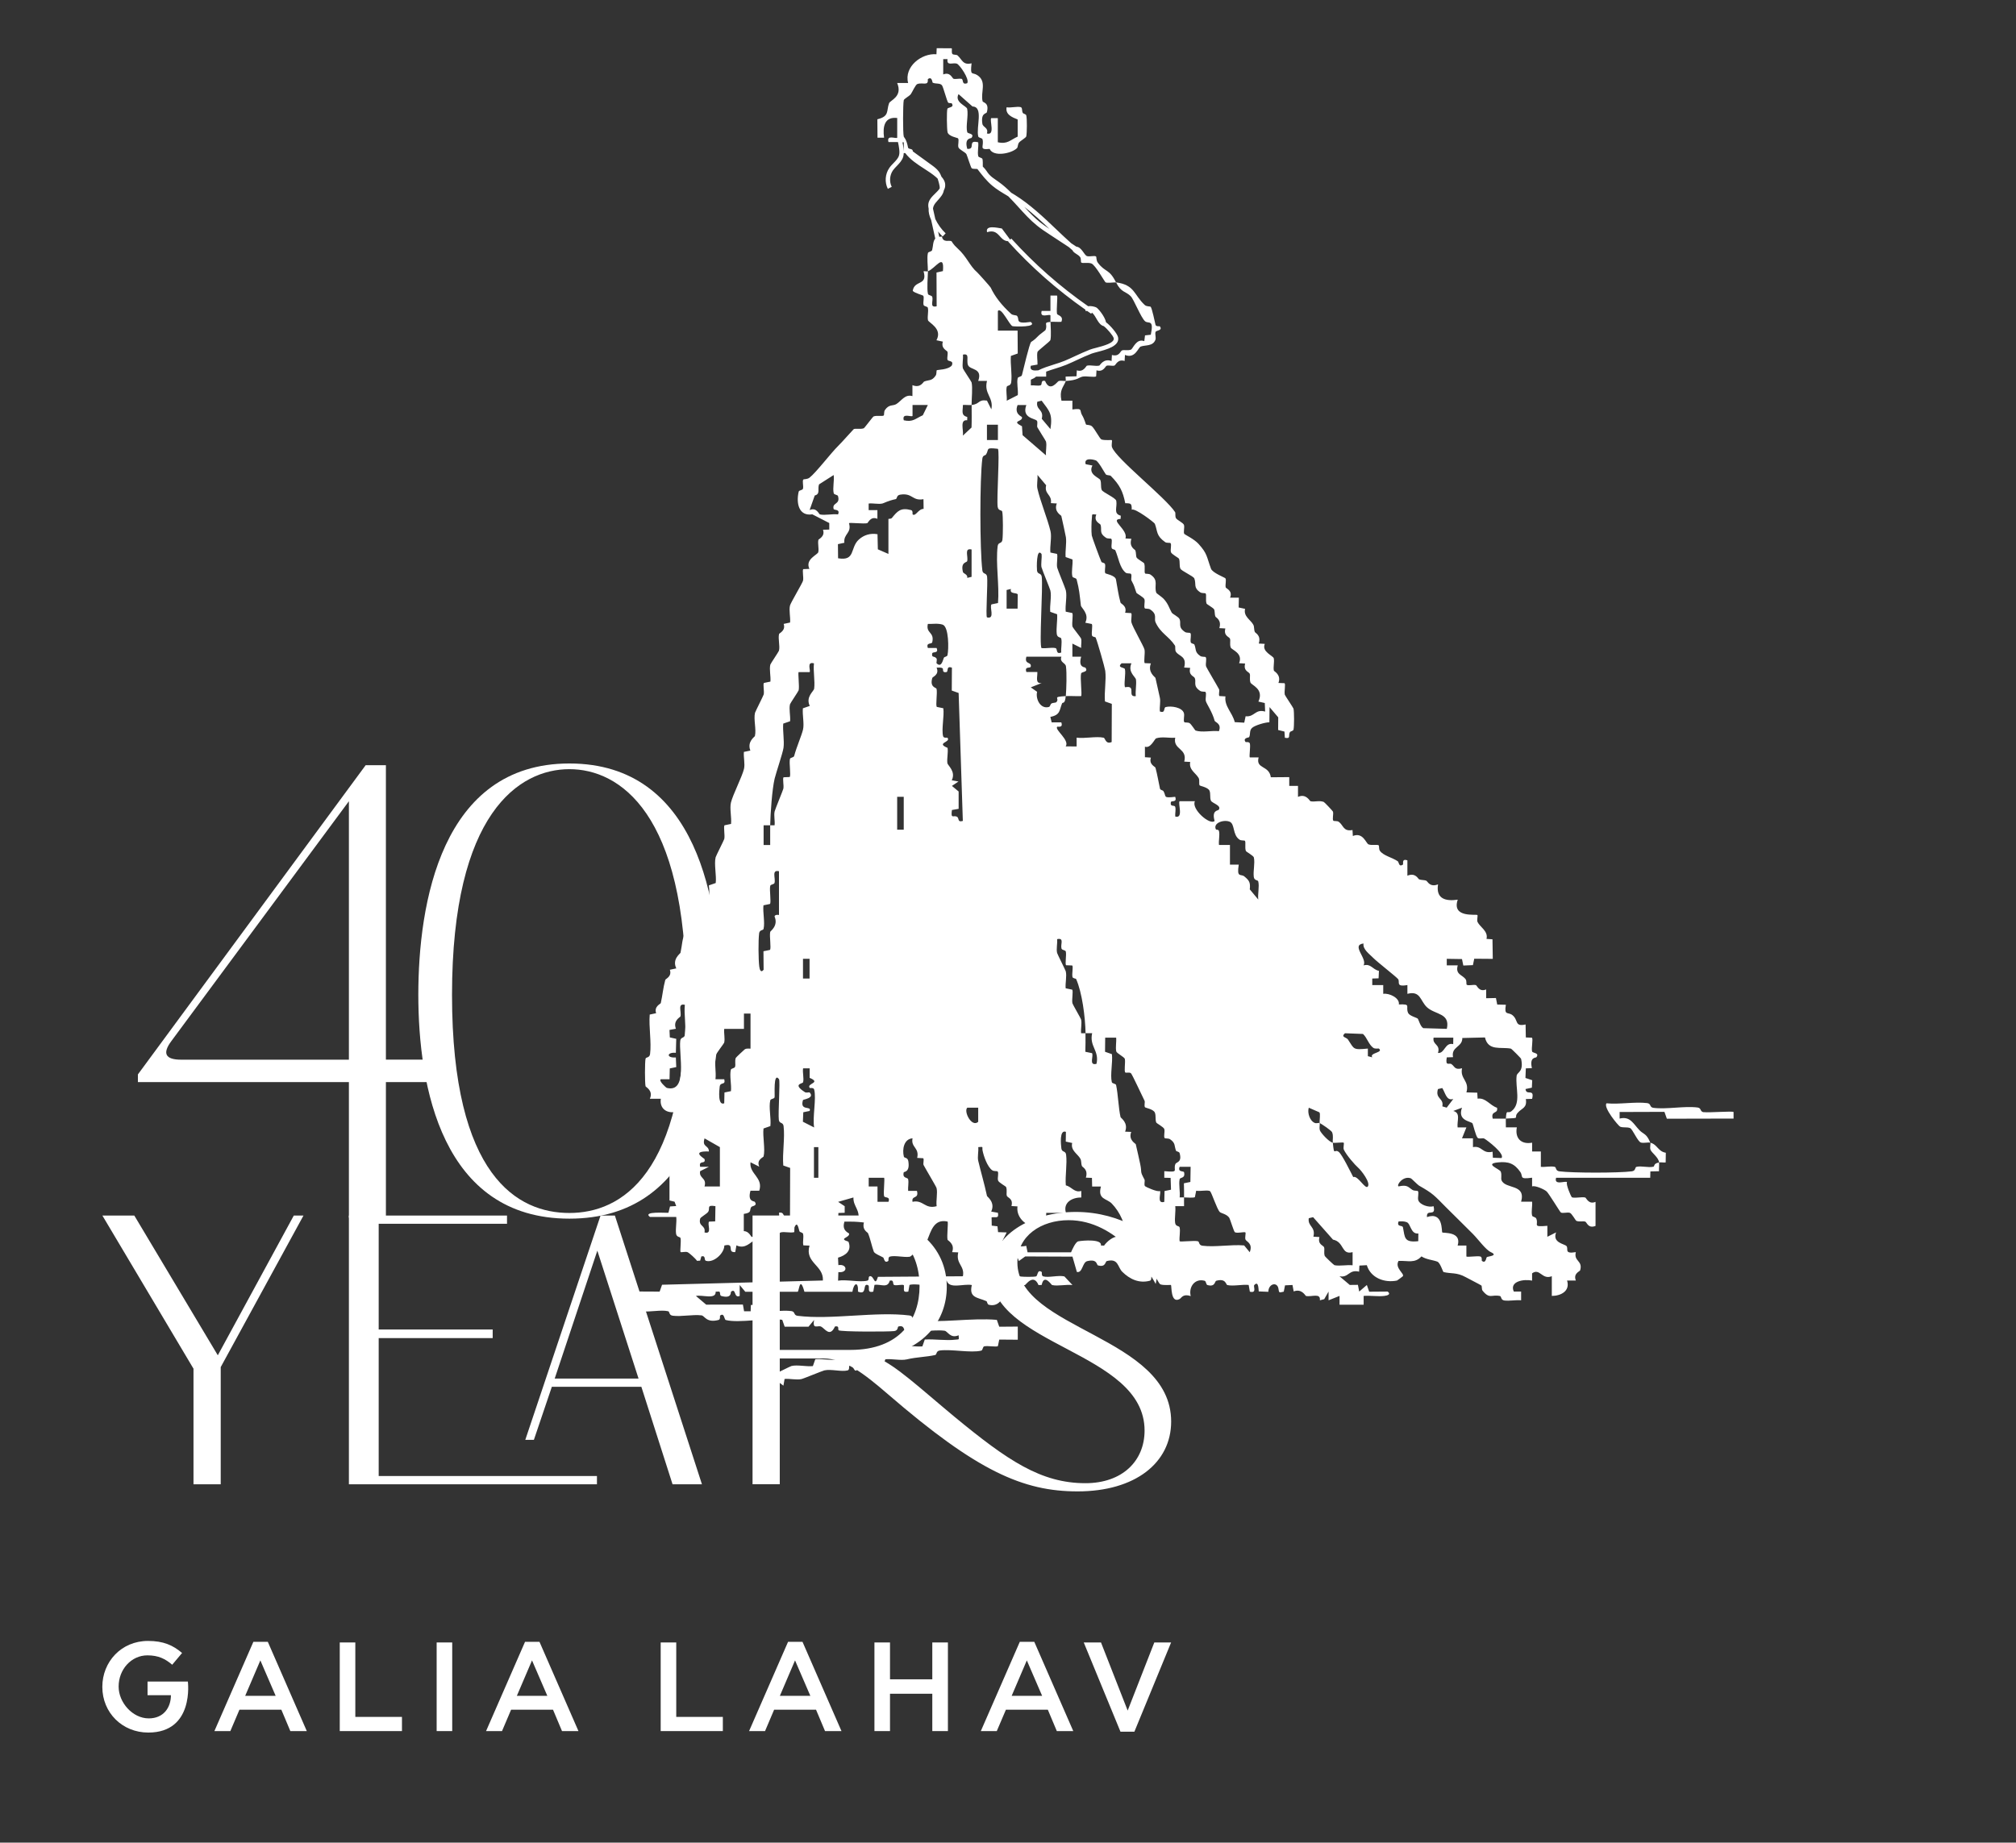 <svg viewBox="0 0 408 373" xmlns="http://www.w3.org/2000/svg" data-name="Layer 1" id="Layer_1">
  <rect x="0" y="0" width="408" height="373" fill="#333333" stroke="none"/>
  <defs>
    <style>
      .cls-1 {
        fill: #fff;
      }
    </style>
  </defs>
  <g>
    <g>
      <path d="M90.68,214.5v4.55h-12.58v27.45h-7.49v-27.45H27.91v-1.56l46.09-62.59h4.1v59.6h12.58ZM70.61,162.19l-35.92,48.54q-2.83,3.78,1.98,3.78h33.94v-52.31Z" class="cls-1"></path>
      <path d="M145.68,201.39c0,18.38-4.58,45.3-30.45,45.3s-30.57-26.93-30.57-45.31,4.58-46.83,30.57-46.83,30.45,28.2,30.45,46.84ZM138.86,201.39c0-36.88-13.52-45.69-23.63-45.69s-23.75,8.8-23.75,45.69,13.4,44.15,23.75,44.15,23.63-7.53,23.63-44.15Z" class="cls-1"></path>
    </g>
    <g>
      <path d="M39.14,277.03l-18.42-30.97h6.46l16.9,28.29,15.38-28.29h1.96l-16.75,30.68v23.72h-5.51v-23.43Z" class="cls-1"></path>
      <path d="M70.61,246.06h32v1.67h-25.97v21.4h23.07v1.74h-23.07v27.92h44.17v1.67h-50.2v-54.4ZM129.81,280.73h-18.13l-3.63,10.73h-1.74l15.23-45.4h2.9l17.62,54.4h-5.95l-6.31-19.73ZM129.23,279.06l-8.34-25.89-8.63,25.89h16.97Z" class="cls-1"></path>
      <path d="M177.46,274.78c3.99,1.74,8.49,6.02,15.74,12.04,10.74,8.85,17.48,13.42,26.47,13.42,7.47,0,11.97-4.5,11.97-10.66,0-16.1-31.11-17.05-31.11-31.99,0-7.62,8.2-12.26,17.19-12.26,9.57,0,16.03,5.29,17.55,7.33l-1.38,7.25c-1.52-2.83-7.76-12.91-17.62-12.91-5.51,0-10.37,3.12-10.37,8.56,0,13.64,31.12,14.87,31.12,32.2,0,8.34-7.25,14.14-18.93,14.14-11.02,0-20.31-4.06-38.37-19.66-4.79-4.13-8.78-7.25-13.06-7.25h-8.85v25.46h-5.51v-54.4h21.25c11.75,0,18.06,6.53,18.06,14.43,0,6.75-4.5,12.98-14.14,14.29ZM157.81,247.29v25.97h14.29c10.15,0,14-6.24,14-12.91s-3.77-13.06-14.14-13.06h-14.14Z" class="cls-1"></path>
    </g>
    <g>
      <path d="M51.28,332.35h2.92l7.89,18.07h-3.33l-1.82-4.33h-8.48l-1.84,4.33h-3.23l7.89-18.07ZM55.79,343.29l-3.1-7.18-3.07,7.18h6.18Z" class="cls-1"></path>
      <polygon points="68.76 332.48 71.91 332.48 71.91 347.55 81.35 347.55 81.35 350.42 68.76 350.42 68.76 332.48" class="cls-1"></polygon>
      <rect height="17.94" width="3.15" y="332.48" x="88.37" class="cls-1"></rect>
      <path d="M106.26,332.35h2.92l7.89,18.07h-3.33l-1.82-4.33h-8.48l-1.84,4.33h-3.23l7.89-18.07ZM110.77,343.29l-3.1-7.18-3.07,7.18h6.18Z" class="cls-1"></path>
      <polygon points="133.71 332.48 136.86 332.48 136.86 347.55 146.29 347.55 146.29 350.42 133.71 350.42 133.71 332.48" class="cls-1"></polygon>
      <path d="M159.49,332.35h2.92l7.89,18.07h-3.33l-1.82-4.33h-8.48l-1.84,4.33h-3.23l7.89-18.07ZM164,343.29l-3.1-7.18-3.07,7.18h6.18Z" class="cls-1"></path>
      <polygon points="176.97 332.48 180.12 332.48 180.12 339.94 188.68 339.94 188.68 332.48 191.84 332.48 191.84 350.42 188.68 350.42 188.68 342.86 180.12 342.86 180.12 350.42 176.97 350.42 176.97 332.48" class="cls-1"></polygon>
      <path d="M206.4,332.35h2.92l7.89,18.07h-3.33l-1.82-4.33h-8.48l-1.85,4.33h-3.23l7.89-18.07ZM210.91,343.29l-3.1-7.18-3.07,7.18h6.18Z" class="cls-1"></path>
      <polygon points="219.33 332.48 222.82 332.48 228.22 346.27 233.61 332.48 237.01 332.48 229.58 350.54 226.76 350.54 219.33 332.48" class="cls-1"></polygon>
      <path d="M20.71,341.5v-.05c0-5.03,3.82-9.28,9.25-9.28,3.1,0,5.05.87,6.89,2.44l-2,2.38c-1.38-1.18-2.77-1.9-5.02-1.9-3.28,0-5.82,2.87-5.82,6.3v.05c0,3.16,2.79,6.41,6.1,6.41,3.03,0,4.48-2.23,4.48-4.69h-4.73v-2.77h8.16s1.35,10.33-8.01,10.33c-5.24,0-9.3-4-9.3-9.23" class="cls-1"></path>
    </g>
  </g>
  <g>
    <path d="M214.8,65.15c.52-1.26-.81-1.29-.88-1.63-.16-.77.17-3.53,0-3.69h-1.33s0,3.11,0,3.11h-1.78c-.42,1.57,1.42.58,1.78.88.02.44-.02.89,0,1.33.73-.04,1.48.04,2.22,0Z" class="cls-1"></path>
    <path d="M228.84,59.97c.64.65,2.08,4.38,2.91,5.07.69.57,1.83-.51,1.15,2.72l-1.17.13-.15,1.17c-1.64-.62-2.28,1.56-2.71,1.72-.66.24-1.38-.01-1.78.15-.4.16-.54,1.33-2.06.93l-.07,1.22c-1.66-.61-2.34.9-2.49.93-.79.17-1.71-.16-2.5.01-.16.03-.68,1.41-2.04.94l-.07,1.21-2.19.06c-.06.27.08.69,0,.89,2.48-.16,2.62-.7,3.4-.88.73-.17,2.5.21,2.77-.07l.07-1.21c1.41.45,1.79-.86,2.06-.93.48-.13,1.09.1,1.57-.03.26-.07.64-1.38,2.06-.93l.07-1.22c2.08.84,2.66-1.5,3.19-1.7.95-.35,2.45-.01,2.97-1.36.16-.42-.1-1.11.02-1.57.1-.39,1.55-.26.87-1.17-.04-.06-.76.13-.87-.32-.14-.58-.69-3.27-.97-3.62-.12-.14-.82,0-1.23-.39-2.18-2.03-1.98-4.06-5.78-4.56,1.03,2.1,1.97,1.78,2.96,2.8Z" class="cls-1"></path>
    <path d="M344.82,225.15c-.85-.11-.42-.85-1.27-.96-2.69-.34-6.23.41-8.92.07-.85-.11-.42-.85-1.27-.96-2.49-.31-5.65.3-8.23.04-.73.82,2.43,4.61,2.77,4.74.65.24,1.33.02,1.99.27.52.2,1.55,2.78,2.22,2.94.63.15,1.38-.1,1.88.02-.8-1.94-1.36-1.65-2.2-2.53-1.26-1.31-1.86-2.88-4.01-2.35v-1.33s9.07-.03,9.07-.03l.49,1.39,13.5-.03v-1.33c-.21-.22-5.03.16-6.01.03Z" class="cls-1"></path>
    <path d="M334.02,232.73c.26.66,1.63,1.53,1.75,2.58.4-.07.9.06,1.33,0l.03-1.96c-1.6-.26-1.72-1.7-3.13-2.03.1.25-.15.96.03,1.41Z" class="cls-1"></path>
    <path d="M334.58,236.18c-1.02.23-2.35-.22-3.38.02-.35.08-.12.8-.94.91-2.69.35-11.99.35-14.68,0-.82-.11-.58-.83-.94-.91-.84-.19-1.91.09-2.8,0v-3.11s-1.77,0-1.77,0v-1.78c-2.21.42-3.51-.9-3.09-3.1h-2.22c.02-.58-.04-1.18,0-1.77-.88.03-1.78-.01-2.66,0-.44-1.7,1.16-.88.87-2.2-1.47-.48-2.28-2.08-3.93-1.84l-.07-1.21-2.19-.06c.66-2.4-1.35-2.68-.89-4.88-1.53.39-1.45-.36-2.14-.84-.48-.33-1.28.54-.95-1.37l1.27-.04c-.44-2.16,1.9-1.98,1.88-3.88l4.58-.11c.65,2.81,3.2,1.87,5.24,2.26.14.03,2.04,1.93,2.07,2.07.59,2.69-.8,2.66-.9,3.42-.31,2.4,1.02,5.58-1.04,7.17-.84.65-1.01-.62-1.14,1.5,3.18-.11,1.47-.1,2.38-1.15.86-1.01,1.95-.95,1.66-2.8l1.27-.04c.55-2.24-1.22-.53-1.33-1.99l1.28-.27.07-1.51-1.37-.46.08-1.94,1.23-.05c-.53-2.31.79-2.05.91-2.21.68-.92-.78-.81-.87-1.16-.19-.7.25-2.51-.04-2.79l-1.23-.05-.05-2.63c-2.3.52-1.39-.89-2.68-1.9-.89-.69-1.69.2-1.31-2.09l-1.75-.04-.26-1.32-1.98.04v-1.78c-1.44.6-1.85-.82-2.08-.88-.57-.14-1.55.19-1.86-.08-.11-.1.02-.77-.2-1.08-.68-.97-2.14-.95-1.61-2.83h-2.22s0-1.33,0-1.33l3.08.05.27,1.31,1.94-.08.27-1.3,3.75.03-.06-3.96-1.21-.08c.4-1.56-1.34-2.42-1.81-3.42-.18-.39.09-1.27-.03-1.41-.21-.24-5.27.66-3.98-3.11-2.55.37-4.44-.23-3.99-3.1-1.66.66-2.14-.64-2.36-.73-.49-.21-.99-.09-1.48-.3-.22-.1-.7-1.39-2.36-.73v-3.1c-1.23-.43-.76.76-.9.86-.87.57-.8-.51-1.05-.68-1.17-.79-2.96-1.13-3.63-2.14-.22-.33-.11-.98-.22-1.07-.28-.24-1.34.06-2.06-.2-.51-.18-1.11-2.55-3.18-1.7l-.07-1.21c-1.89.36-1.82-.99-2.79-1.67-.31-.22-.98-.09-1.08-.21-.26-.3.06-1.28-.08-1.84-.03-.13-1.74-1.92-1.87-1.97-.92-.34-1.82.05-2.69-.14-.15-.03-.86-1.62-2.52-.88v-2.22s-1.77,0-1.77,0v-1.78s-3.73.03-3.73.03c-.34-2.48-3.11-1.62-2.47-4.02h-1.78c-.17-.15.17-2.2.01-2.81-.11-.42-.84-.25-.87-.3-.63-.86.67-.89.72-.99.31-.6,0-1.32.59-1.87.56-.52,2.64-1.14,3.51-1.14l.03-3.07,1.76,2.07-.02,2.56,1.28.32.08,1.25c1.3.29.63-.5,1.04-1.15.11-.18.64-.2.71-.49.15-.62.15-3.64,0-4.25-.04-.18-1.71-2.64-1.76-2.82-.15-.66.19-2.09-.05-2.33l-1.24-.05c.63-1.67-.89-2.35-.92-2.49-.17-.77.13-1.67-.02-2.49-.1-.53-2.51-1.32-1.82-2.93l-1.22-.07c.51-1.69-.67-2.08-.79-2.34-.22-.49-.08-1.01-.31-1.46-.52-.99-2.04-1.68-1.67-3.22l-1.3-.28.04-1.98h-1.78c.6-1.44-.82-1.85-.88-2.08-.14-.57.19-1.55-.08-1.86-.12-.14-2.61-1.1-2.9-1.93-.93-2.55-.73-3.04-2.52-5.02-.87-.97-2.74-1.86-2.86-2-.27-.32.08-1.3-.09-1.84-.14-.43-1.37-.97-1.61-1.36-.23-.37-.05-1.02-.19-1.24-1.95-2.98-11.93-10.78-12.77-13.15-.15-.43.09-1.25-.03-1.41-.06-.08-1.4.09-2.1-.14-.32-.11-1.34-2.12-1.91-2.65-.41-.38-1.11-.24-1.22-.39-.07-.09-.3-1.08-.8-1.9-.55-.91.25-1.45-1.95-1.13v-1.78s-2.21,0-2.21,0c-.46-2.15.35-2.66.89-3.99-.47.03-.98-.12-1.45.01-.27.08-1.76,2.42-2.76-.02-1.02-.22-.45.77-.95.9-.56.14-1.32-.06-1.93,0v-1.15s.64-.31.64-.31c.12-.06.2-.13.31-.23.04-.03.09-.05.13-.08h2.02v-1.01c.59-.22,1.21-.42,1.82-.61.76-.24,1.55-.49,2.26-.78.75-.31,1.48-.65,2.21-.99.94-.44,1.92-.89,2.91-1.27.26-.1.69-.21,1.18-.34,1.82-.47,4.57-1.19,4.17-2.99-.16-.71-1.52-2.35-2.43-3.01-.22-1.16-1.63-2.88-2.04-3.04-.4-.16-1.09-.31-1.58-.21-5.68-3.96-10.91-8.56-15.55-13.7l-.24.22-1.68-2.26c-.85-.11-3.39-.78-2.99.75,2.52-.8,2.41,1.81,4.32,1.83l-.06.06c4.67,5.17,9.93,9.8,15.63,13.79,0,.08.02.18.05.28.11-.02.21-.02.31-.02.27.19.54.39.82.57l.16-.23c.9.74,1.19,2.43,2.39,2.74.68.51,1.9,1.94,2.01,2.44.21.97-2.13,1.57-3.53,1.94-.52.13-.96.25-1.27.37-1.01.39-2,.85-2.96,1.29-.72.34-1.44.67-2.18.98-.67.28-1.4.51-2.18.75-1.08.34-2.17.69-3.15,1.18-.9.09-1.78.05-1.51-.93l1.36-.24c.03-.83-.17-1.73-.01-2.55.05-.27,2.57-2.14,2.62-2.41.19-.94.05-2.61.02-3.67-1.6.1-.48.43-1.02,1.65-.04.09-1.17.87-1.47,1.2-.83.9-1.35,1.12-1.43,1.2-.37.4-1.58,5.64-1.86,6.71-.1.38-.78.3-.86.62-.11.47-.09,1.04-.04,1.62l-.03.02h.03c.05.61.12,1.24.06,1.79l-2.24,1.14c.09-.89-.19-1.96,0-2.8.08-.36.8-.12.91-.94.21-1.6-.2-3.66-.07-5.33l1.39-.49-.03-4.63h-3.99s0-3.98,0-3.98c.69-.89,2.38,2.96,2.98,3.08.51.1,5.13.24,3.66-.86-3.33.49-2.14-.48-2.76-1.22-.16-.19-.83-.07-1.21-.42-1.92-1.76-3.27-3.49-4.13-5.32-.09-.19-2.49-2.87-2.71-3.06-1.55-1.32-2.08-3.15-3.99-4.87-.95-.85-1.11-1.34-1.2-1.42-.36-.33-1.73.39-1.96-.97-.21,0-.38.02-.54.04l-.24-1.06c.29.35.59.69.92,1.01l.61-.64c-.87-.83-1.57-1.81-2.09-2.89l-.46-2.05s0-.04-.01-.06c.02-.16.05-.32.1-.46.18-.47.54-.87.92-1.29.51-.57,1.04-1.16,1.18-1.97.17-.32.28-.67.27-1.06,0-.69-.36-1.25-.76-1.69-.13-.36-.3-.72-.54-1.05-.4-.54-.94-.94-1.42-1.29l-3.83-2.78c.02-.67-.89-.35-.97-.78-.34-1.8-.82-2.03-.87-2.22-.19-.8-.17-6.47,0-7.35.06-.31,1.15-.85,1.43-1.24.28-.38.94-1.92,1.33-2.05.7-.24,1.29,0,1.8-.13.46-.12.26-.82.32-.86.86-.64.89.67.98.72.6.29,1.56.03,1.9.57.27.43.95,3.05,1.21,3.44.14.2.67.09.72.15.68.92-.76.78-.86,1.14-.16.58-.11,4.01.03,4.7.17.87,2.04,1.16,2.12,1.26.28.33-.08,1.3.09,1.84.14.43,1.38.97,1.61,1.36.14.24.89,2.7,1.08,2.88.09.09.62.13,1.14.13.9,1.18,1.84,2.39,3,3.37.92.77,1.96,1.39,2.96,1.98.1.06.21.13.31.19.68.68,1.33,1.4,1.97,2.1,1.19,1.32,2.42,2.68,3.83,3.82.85.69,1.77,1.29,2.69,1.89l3.76,2.47c.24.22.48.43.73.64.25.6,1.15.8,1.56,1.39.22.32.09.98.21,1.08.28.24,1.34-.06,2.06.2.79.29,2.64,3.62,2.82,3.78.3.28,1.58,0,2.17.07-1.4-2.85-2.16-1.98-3.68-4-.36-.47-.27-1.18-.35-1.25-.32-.27-1.3.08-1.84-.09-.6-.19-1.05-1.81-2.17-1.92l-1.03-.68c-1.04-.93-2.07-1.9-3.06-2.85-2.57-2.45-5.24-4.98-8.31-6.91-.26-.16-.52-.31-.78-.47-.78-.78-1.59-1.52-2.49-2.16-.16-.11-.32-.23-.48-.34-.57-.39-1.11-.76-1.53-1.24-.17-.19-.32-.41-.46-.62-.23-.33-.48-.65-.79-.94.02-.49,0-1.26-.06-1.5-.09-.34-.79-.29-.86-.61-.2-.84.1-1.91-.01-2.8-2.3-.57-.41,1.49-2.21,1.33-.65-2.27.76-2.08.86-2.23.68-.92-.78-.8-.87-1.16-.33-1.21.27-3.32-.01-4.71-.12-.59-2.63-1.33-1.75-2.98l2.83,2.5c2.28.06.7,4.15,1.16,6.06.08.33.79.27.87.61.35,1.41-.85,2.16,1.44,1.92.74,1.69,4.44.93,5.52-.15.23-.23.13-.8.45-1.17.3-.35,1.38-.94,1.44-1.23.15-.74.17-3.54,0-4.23-.07-.29-.58-.31-.7-.51-.24-.39-.04-1.06-.43-1.17-.69-.19-2.01.18-2.85.03-.29,1.48,1.15,2.03,2.24,2.47v3.47c-1.51.68-2.05,1.58-4.02,1.14v-4.88h-1.33c-.39.38.86,3.61-.88,3.1.38-1.2-.81-1.2-.92-1.98-.33-2.25.81-1.96.91-2.32.54-1.98-.79-1.92-.86-2.22-.45-1.88.94-3.97-1.08-5.29-1.03-.67-1.46.3-1.15-2.39-1.78.41-1.85-.69-2.84-1.6-.21-.19-.86-.08-1.04-.29-.24-.29-.02-1-.15-1.15l-3.03-.02-.05,1.23c-2.98-.27-6.6,2.51-5.73,5.81h-2.22c1.17,2.77-1.42,3.5-1.64,4.1-.57,1.56.12,2.65-2.37,3.25l.03,3.73h1.33c-.31-2.24.08-4.3,2.66-3.99v3.99c-.28.28-2.2-.7-1.77.88h1.92c.1.44.19.88.24,1.32.06.47.1.96-.03,1.4-.17.57-.61,1.02-1.08,1.51-.3.31-.62.63-.87,1-.86,1.23-.98,2.9-.31,4.24l.79-.4c-.52-1.04-.42-2.38.24-3.33.22-.31.49-.59.78-.89.52-.54,1.07-1.1,1.3-1.87.07-.25.1-.5.11-.75h.3s0,0,0,0c1.02,1.34,2.43,2.25,3.79,3.13.84.54,1.71,1.1,2.46,1.75.12.11.22.21.32.31.09.27.17.55.24.82.1.39.2.78.17,1.15-.22.34-.55.67-.9,1.01-.64.62-1.38,1.33-1.42,2.32-.01.27.03.51.08.75-.05.69.12,1.46.51,2.31l.83,3.76c-.49.56-.42,1.52-.63,2.31-.1.39-.78.3-.86.63-.22.92,0,2.59,0,3.68,1.55-.6,3.37-3.85,3.04-.04l-1.3.29.03,6.84c-1.52.32-.63-1.02-.89-1.91-.1-.34-.79-.28-.87-.61-.24-1.01-.03-3.34,0-4.57-.2.08-.61-.06-.89,0,.88,3-1.87,1.7-2.19,3.97.37.43,2.04.87,2.11.96.27.32-.06,1.29.08,1.86.09.36.8.28.87.61.17.77-.13,1.67.02,2.49.1.51,3.02,1.69,1.72,4.07l1.3.28c-.45,1.4.87,1.81.93,2.05.13.5-.11,1.12,0,1.59.11.47,1.33.07.88,1.18-.73.9-2.92.86-3.04.97-.11.09,0,.74-.22,1.07-.78,1.17-1.37.83-2.34,1.22-.2.08-.73,1.39-2.37.73v2.22c-1.5-.45-2.2.95-3.26,1.61-.69.43-1.49-.02-2.32,1.23-.22.33-.11.98-.22,1.07-.28.24-1.34-.06-2.06.2-.15.05-1.84,2.35-1.99,2.4-.72.26-1.78-.04-2.06.2-.18.15-2.29,2.56-3.11,3.36-1.45,1.42-4.48,5.41-5.81,6.44-.47.36-1.18.28-1.24.36-.27.31.06,1.3-.08,1.86-.09.35-.79.28-.87.61-.54,2.29,0,5.02,2.76,4.59l3.43,1.76v1.32s-1.27.04-1.27.04c.48,1.37-.9,1.88-.93,2.04-.17.77.13,1.67-.02,2.48-.1.55-2.74,1.43-1.8,3.4l-1.24.05c-.24.25.1,1.67-.05,2.33-.12.51-2.51,4.49-2.64,5.04-.24.99.12,2.38.02,3.44l-1.3.28c.46,1.37-.89,1.86-.93,2.04-.24,1.02.22,2.36-.02,3.38-.04.18-1.71,2.64-1.75,2.82-.24.99.12,2.38.02,3.44l-1.31.27c-.24.25.1,1.68-.05,2.33-.05.23-1.7,3.48-1.76,3.71-.32,1.33.3,3.38-.02,4.71-.04.16-1.63,1.12-.92,2.94l-1.31.27c-.1,1.07.26,2.45.02,3.44-.38,1.59-2.26,5.22-2.64,6.81-.29,1.19.16,3.03.02,4.33l-1.31.27c-.26.26.11,2.05-.06,2.77-.05.22-1.7,3.48-1.75,3.71-.34,1.4.2,3.68.02,5.21l-1.39.48c.31,2.19-.03,5.58-2.63,5.07l-.04,1.75-1.24.05c.53,1.67-.7,2.12-.79,2.34-.8,1.91-.64,2.56-1.04,4.43-.04.18-1.75,1.28-.85,3.16l-1.3.28c.45,1.41-.86,1.8-.93,2.06-.45,1.66-.53,2.97-.91,4.69-.04.16-1.41.68-.94,2.04l-1.3.28c-.21,2.49.38,5.6.07,7.99-.11.82-.83.58-.91.94-.16.66-.16,4.94,0,5.59.04.16,1.61.86.87,2.52h2.22c-.3,1.98,1.19,3.05,3.11,2.65l.03,5.08-1.39.49v12.37s1.03.25,1.03.25l.33.88-1.25.08-.32,1.28c-.32.07-5.36-.38-3.74.85h5.32c.12,1.07-.17,2.33-.04,3.36.11.82.83.58.91.94.15.67-.15,2.66.01,2.8.14.12,1.02-.15,1.41.03.37.17,1.63,1.3,1.91,1.75l.64-.04.24-.86c1-.23.45.76.95.9,1.6.45,3.71-1.58,3.7-3.1,2.3-.58.4,1.48,2.21,1.33l.24-1.36c1.83.88,2.98-.83,3.5-.89.95-.11,2.13.25,3.05.02.16-.04,2.23-1.71,2.39-1.75.89-.21,1.87.16,2.77-.06l.03-.95c.64-1.56.87.54,1.04.82.11.18.65.19.71.49.17.76-.13,1.57.06,2.32l1.24.05c-1,3.49,2.88,3.96,2.71,7.06l-32.55.86-.49,1.39-5.96-.03v2.66s2.19.05,2.19.05l.27,1.31c1.54.18,3.8-.35,5.21-.02.36.08.12.8.94.91,1.76.23,4.05-.29,5.82-.07.67.08.97,1.58,3.45.93.42-.11.25-.83.3-.87.88-.71.83.79,1.16.88,2.7.7,8.37-.51,11.43-.04l.49,1.39h4.83s1.13-1.36,1.13-1.36c-.38,2.05.76,1.01,1.43,1.35.77.4,1.76,2.24,2.79-.03,1-.21.52.6.75.77.46.32,10.02.31,11.24.16.86-.11.65-.88.86-.93,1.3-.32.99.79,1.4.89,2.08.48,5.65-.33,7.93-.03.65.09,1.14,1.64,2.85.92.06,1.04.15.78-.66.89-1.91.24-4.23-.16-6.19-.03l-.49,1.39c-1.4.11-3.1-.24-4.44-.07-.82.11-.58.83-.94.91-1.79.42-3.63.39-5.76.89-1.91.45-3.86.34-6.2.89-1.2.28-3.02-.16-4.33-.02l-.49,1.39c-1.3.14-3.13-.31-4.33-.02-.22.05-3.48,1.71-3.7,1.76-.77.17-1.66-.13-2.48.02-.62.11-2.34,2.92-.55,3.09.4-1.63,1.84-.64,3.09-.86l.24-1.36,1.77,1.33.24-1.36c1.07-.1,2.45.26,3.44.02.49-.12,4.11-1.63,4.6-1.75,1.33-.32,3.49.33,4.72,0,.42-.11.26-.85.3-.88,1.01-.73.97,2.45,2.05-.02l4.79.04.49-1.39c1.31-.14,3.12.3,4.33.02,2.14-.5,3.97-.47,5.76-.89.36-.08.12-.8.94-.91,2.38-.31,6.23.54,8.37.03.34-.08.28-.79.61-.87.73-.17,2.51.2,2.77-.06l.27-1.31,3.75.03v-2.66l-3.75.03-.49-1.39c-5.11-.45-11.45.69-16.4.07-.85-.11-.42-.85-1.27-.96-6.85-.86-15.8.93-22.66.07-.85-.11-.42-.85-1.27-.96-1.87-.24-4.26.22-6.21.07l-.46-1.37-1.51.07-.04,1.27h-1.33s-.24-1.36-.24-1.36l-7.43.02-2.08-1.76c1.27-.29,4.1.81,4-.87l.65-.02c.41.04.06.77.51.9,2.17.59,1.84-.79,1.95-.87,1.06-.82.53,1.39,1.75.86v-2.21s1.13,1.36,1.13,1.36h10.6c.31-.09.41-3.42,1.37,0h9.71c.27-1.79,1.24-2.22,1.13-.03,1.98.82.83-1.74,1.99-1.33.59.21-.39,1.72,1.11,1.33l.24-1.36c1.25-.22,2.67.77,3.09-.86,1.02-.22.44.78.95.9.56.14,1.62-.21,1.91.03.1.86-.35,1.53.9,1.29l.24-1.36c1.69-.49,6.55,1.1,6.86-.84l.65-.02c.57,1.78,3.43.56,5.1.89-.63,2.62,1.14,2.47,2.95,3.26.16.07.16.63.46.72,1.72.5,3.13-.98,2.79-2.64l1.74-.05.05-1.23c.27-.27,2.04.1,2.77-.06.18-.04,1.71-2.42,2.74.01l.64-.03c.47-2.36,1.95-.02,2.1.02,1.16.27,2.87-.16,4.13,0l-1.64-1.75c-1.25-.28-3.15.3-4.27,0-.42-.11-.25-.84-.3-.88-.92-.67-.8.78-1.16.88-.5.13-2.46.1-3.07.03-.86-.11-.67-.88-.85-.93-1.57-.4-.59,1.24-1.99.89.48-2.19-1.56-2.48-.89-4.87,1.12-.52.7.8,1.18.89,1.06.19,1.75-.56,2.14.88l1.29-.93,9.56.04.89,3.1c1.18.27,1.09-1.95,2.1-2.19,2.08-.5,1.86.77,2.17.86,1.61.45,1.44-.78,1.79-.87,2.37-.63,2.18,1.24,3.13,2.17,1.51,1.49,3.39,2.39,5.58,1.81.39-.1.26-.8.32-.85.88-.64,1.35,1.42,1.85,1.59.7.24,2.03.06,2.11.13.15.15-.1,3.85,1.76,2.82.38-.22.64-1.11,2.23-.59-.46-1.84.83-3.63,2.8-3.1.35.09.28.79.59.87,1.61.45,1.44-.78,1.79-.87,1.97-.54,1.93.8,2.22.87,1.21.28,3.02-.16,4.33-.02l.24,1.36c1.49.37.65-1.06.89-1.33.96-1.07.85,1.22.91,1.28l1.94.08c.02-1.63,1.74-2.08,2.03-.72.18.83-.03.98,1.09.69l.26-1.28,1.51-.07.24,1.3c1.67-.63,2.35.89,2.49.92,1.13.25,2.99-.69,2.81.88l.88-.23.88-1.54v1.77s2.22-.89,2.22-.89v1.78s4.88,0,4.88,0v-1.78c1.35-.11,2.9.17,4.21,0,.65-.08,1.37-.34.65-.88l-3.74.03-.47-1.36-1.55,1.33-.26-1.36-1.65.02-2.08-1.76c1.87.38,1.86-1.44,3.97-.93l.06-1.23,1.5-.08c.78,2.57,3.56,3.63,6.11,3.11.07-.02,1.15-.82,1.19-.88.35-.54-1.7-1.66-.88-3.09,1.92-.09,3.28.55,4.64-.92,1,.65,2.2.69,3.21,1.06.6.22,1.12,2.07,1.26,2.11,1.57.38,2.66.03,4.46,1.02.6.33,3.05,1.58,3.19,1.7.16.13.03.79.25,1.05,1.44,1.78,1.8.72,3.51,1.08.35.07.11.81.93.91,1.02.13,2.28-.15,3.36-.04v-1.77s-1.48,0-1.48,0c-.94-2.09,2.04-2.57,3.7-2.22v-1.47c1.58-1.15,2.01,1.39,3.99.58v3.99c1.85,0,3.75-1,3.09-3.11h1.78c-.59-1.45.81-1.84.87-2.08.57-2.01-1.34-1.76-.88-3.67-2.47.4-1.42-.64-1.88-1.22-.37-.46-2.94-.65-2.11-2.78l-1.77.89v-2.22c-3.14.27-1.73-.15-2.23-1.43-.16-.41-.79-.33-.86-.65-.2-.83.09-1.91,0-2.8h-2.22c1.01-3.68-3.16-2.47-3.96-4.33-.17-.39.09-1.11-.16-1.75-.22-.57-3.45-1.59-.54-1.88,2.08-.21,3.3.21,4.5,1.95.64.92-.37,1.53,2.38,1.15v1.77c.59-.28,2.57.64,2.96,1.03.48.48,2.64,4.05,2.84,4.22.32.27,1.3-.08,1.84.09.41.13,1.15,1.56,1.33,1.63.66.24,1.26,0,1.78.15.33.09.56,1.47,2.09.87v-4.87c-1.41.61-1.88-.83-2.08-.88-.76-.18-2.42.23-2.75-.09-.12-.12-1.22-2.58-.94-3.02-.3-.34-2.7.76-2.21-.89h19.05l.03-1.28,1.75-.04c-.03-.58.06-1.2,0-1.77-1.23.22-.81.79-1.19.88ZM207.34,41.91c1.78,1.37,3.44,2.9,5.06,4.44-.66-.44-1.33-.9-1.95-1.39-1.12-.9-2.14-1.97-3.11-3.04ZM191.76,11.98c-.2,1.44,1.06.64,1.88.9.55.18,2.63,3.16,2.11,3.96-1.2.42-.68-.79-1.18-.89-.5-.09-1.1.12-1.59,0-.26-.07-.65-1.47-2.09-.88v-3.1s.88,0,.88,0ZM182.64,28.81h.27v1.83c-.01-.21-.03-.42-.06-.63-.05-.4-.12-.8-.21-1.2ZM138.63,209.41c-.11.85-.85.42-.96,1.27-.33,2.64,1.62,10.64-2.74,9.54-.1-.03-1.67-1.4-1.21-1.75h1.78s.05-2.19.05-2.19l1.31-.27-.08-1.95c-1.98.14-1.85-1.12,0-.94l.08-2.83-1.3-.29-.07-1.51,1.3-.24c-.63-1.68.88-2.33.92-2.5.25-.98-.66-2.7.89-2.35-.2,1.89.27,4.19.04,6.01ZM153.62,188.97c.11-.82.83-.58.91-.94.31-1.31-.18-3.34-.02-4.77l1.31-.27c.3-.29-.14-2.81.06-3.66.08-.34.78-.27.87-.61.25-.99-.66-2.7.9-2.36v8.86s-.78-.18-.9.29c.82,1.89-.83,2.95-.87,3.12-.2.84.24,3.36-.06,3.66l-1.31.27.03,3.74c-.55.72-.8,0-.88-.65-.18-1.4-.21-5.31-.03-6.68ZM144.74,247.24l-1.23.05c-.45.45.73,2.64-.93,2.19.28-1.53-1.29-1.12-.88-2.79.08-.31,1.32-.95,1.61-1.37.48-.7-.43-1.48,1.48-1.16l-.05,3.08ZM145.68,240.18h-3.1c.53-1.81-1.17-1.58-.89-3.1l1.78-.89h-1.77c-.36-1.45,1.17-.4.89-1.55-.04-.15-2.92-1.68.88-1.55,0-1.33-1.47-.81-.88-2.65l3.1,1.77v7.98ZM148.91,214.14c-.24.66,0,1.26-.14,1.78-.1.39-.78.3-.86.63-.29,1.19.16,3.03.02,4.33l-1.31.27-.05,2.19c-1.34.53-1.01-2.62-.92-3.36.13-1.06,1.25-.19.93-1.51h-1.78c.17-1.48-.22-3.27-.03-4.68.06-.42,1.75-2.55,1.79-2.72.2-.84-.09-1.91.01-2.79h3.99s0-3.1,0-3.1h1.33v7.09c0,.06-.74-.14-1.17.15-.1.07-1.76,1.61-1.81,1.73ZM159.86,246.38c-1.74.46-.82-1.15-2.21-.89.31,2.02-1.16,2.95-3.08,2.71l-.06,1.22c-1.72-.48-1.62,1.12-2.4.95-.11-.03-.56-1.17-1.58-1.15v-3.49c1.75-.26,1.05-.72,1.52-1.41.14-.2,1.32-.2.7-1.04-.13-.17-1.5.03-.87-2.24h1.78c.86-2.71-2.07-3.38-1.77-5.76l1.77.89c-.63-1.43.83-1.87.88-2.08.36-1.49-.22-4.01-.02-5.65l1.39-.49c.18-1.54-.36-3.81-.02-5.21.08-.34.79-.27.87-.61.09-.36-.3-5.25.89-3.68.28.37-.2,6.9-.03,8.23.11.85.85.42.96,1.27.3,2.4-.27,5.49-.06,7.98l1.39.49-.03,9.95ZM160.73,153.01c-.1.38-.78.3-.86.62-.2.84.24,3.36-.06,3.66l-1.23.05c-.24.25.1,1.68-.05,2.33-.08.34-1.65,4.13-1.76,4.59-.19.84.1,1.91-.01,2.8-.29.02-.59-.02-.89,0-.03,1.33.03,2.66,0,3.99h-1.33v-3.99c.44-.02.89.03,1.33,0,.05-2.35.39-7.31.9-9.44.27-1.13,1.66-5.22,1.8-6.26.19-1.47-.19-3.35-.06-4.88l1.39-.48c.1-1.06-.26-2.46-.02-3.44.04-.18,1.71-2.64,1.75-2.82.19-.78-.18-3.51,0-3.69h2.22c.28-.27-.69-2.2.88-1.77-.18,1.61.24,3.58.04,5.12-.07.55-1.77,1.65-.89,3.5l-1.39.48c-.14,1.3.31,3.13.02,4.33-.29,1.21-1.32,3.55-1.78,5.3ZM163.84,194.09v3.99h-1.33v-3.99h1.33ZM162.49,227.08l.08-1.93,1.28-.26c.49-1.15-2.06.14-1.34-2.21.04-.13,2.43-.38,1.34-1.54-.07-.07-.67.12-.94-.05-2.63-1.69-.46-1.69-.38-2.01.21-.79-.14-1.95,0-2.82h1.33s0,1.93,0,1.93c2.48,1.04-.76,1.11.03,2.05.04.05.76-.13.88.3.49,1.84-.37,5.59,0,7.69l-2.24-1.14ZM165.62,238.41h-.89v-6.2h.89v6.2ZM221.78,93.2c.57.22,1.84,2.65,2.02,2.83.23.23.83.13,1.01.31,1.79,1.82,2.45,3.12,2.92,5.53,1.23,0,1.31.08,1.31,1.31.65-.41,4.58,2.59,4.68,2.85.59,1.56.22,2.39,2.09,3.71.31.22.98.09,1.08.2.27.32-.08,1.3.09,1.84.13.42,1.56,1.14,1.63,1.33.24.66.02,1.33.27,1.98.19.49,2.64,1.52,2.83,2.01.44,1.13-.27,1.84,1.21,2.81.33.22.98.11,1.07.22.24.28-.06,1.34.2,2.06.05.13,1.3.83,1.5,1.13.21.33.08.97.29,1.49.09.21,1.31.67.79,2.34l1.22.07c-.4,1.52.77,1.66.93,2.06.16.4-.09,1.12.15,1.78.18.51,2.55,1.12,1.7,3.19l1.22.07c-.4,1.52.77,1.66.93,2.06.16.4-.09,1.12.15,1.78.2.56,2.8,1.28,1.61,3.86l1.29.29.07,1.73c-2.06-.57-2.11,1.15-3.95.95l-.28,1.3-1.92-.11c-.47-1.95-2.15-3.2-1.88-5.21l-1.22-.07c-.23-.26.08-1.06-.08-1.38-.34-.67-2.56-4.37-2.63-4.65-.14-.57.19-1.54-.08-1.85-.09-.11-.74,0-1.07-.22-1.2-.8-.81-1.41-1.22-2.34-.07-.15-.65-.15-.73-.46-.14-.57.19-1.54-.08-1.85-.09-.11-.74,0-1.07-.21-1.5-.99-.74-1.68-1.1-2.59-.2-.52-1.43-1.02-1.61-1.36-.55-.98-.67-1.74-1.64-2.79-.31-.33-1.43-1.1-1.46-1.18-.53-1.46.58-2.53-1.2-3.71-.33-.22-.98-.11-1.07-.22-.24-.28.06-1.34-.2-2.06-.05-.13-1.3-.83-1.5-1.13-.21-.33-.08-.97-.29-1.49-.09-.21-1.31-.67-.79-2.34l-1.21-.07c.64-1.75-3.36-3.86-.97-3.96l.03-.65c-1.57-.41-.67-1.68-.91-3.01-.11-.61-2.75-1.71-2.95-2.21-.25-.66-.03-1.33-.27-1.98-.19-.52-2.56-1.09-1.61-2.96l-1.36-.26c-.41-1.33,1.36-1.04,2.1-.75ZM245.82,166.18c-.93.96-4.8-2.43-3.99-3.99h-3.1c-.39.38.86,3.59-.88,3.1-.07-.61.16-1.36,0-1.93-.14-.52-1.07.11-.9-.95.07-.46,1.32.16.89-1.11-2.61.29-1.71-.04-2.38-1.15-.12-.2-.64-.21-.7-.5-.34-1.54-.51-2.74-.91-4.23-.07-.26-1.38-.65-.93-2.06l-1.21-.08v-2.13c1.16.42,1.97-1.59,2.26-1.69,1.21-.4,2.63-.02,3.87-.13-.49,2.49,2.52,2.08,1.83,4.84l1.21.07c-.32,1.56,1.06,2.18,1.68,3.21.3.49,0,1.25.24,1.55.07.09,1.73.39,1.99,1.08.25.66.02,1.33.27,1.98.2.53,2.23.97,1.59,1.85-.17.23-1.46.06-.84,2.26ZM246.71,148.01c-1.46-.17-3.4.32-4.76-.13-.09-.03-.82-1.23-1.18-1.48-.31-.22-.98-.09-1.08-.21-.27-.32.08-1.29-.09-1.84-.35-1.18-2.61-1.51-3.69-1.22-.47.13,0,1.33-1.17.89-.11-.89.18-1.96-.01-2.8-.25-1.07-.57-2.65-.89-3.99-.04-.17-1.63-1.12-.92-2.94l-1.24-.05c-.26-.26.11-2.05-.06-2.77-.16-.67-2.43-4.59-2.64-5.48-.14-.57.18-1.63-.06-1.88l-1.22-.07c.45-1.41-.86-1.79-.93-2.06-.46-1.7-.58-2.85-.92-4.67-.16-.85-2.04-1.15-2.13-1.25-.27-.31.06-1.29-.08-1.85-.08-.32-.66-.3-.73-.46-.34-.75-1.91-5.03-1.96-5.36-.11-.82-.07-2.74.03-3.58.1-.81-.15-.71.89-.66-.6,1.47.79,1.8.87,2.1.31,1.1-.36,1.65,1.09,2.61.33.22.98.11,1.07.21.27.31-.06,1.29.08,1.85.08.32.66.3.73.46.66,1.48.87,3.54,2.11,4.55.27.22.93.09,1.06.24.25.31-.05,1.06.11,1.35.67,1.26.5,1.09.99,2.46.06.18,1.5.91,1.63,1.33.17.54-.19,1.51.09,1.84.09.11.74,0,1.07.22,1.54,1.01.73,1.82,1.09,2.6,1.04,2.27,2.67,2.79,3.92,4.7.15.22-.03.87.19,1.24.6.99,2.29.85,1.68,3.22l1.22.07c-.38,1.54.74,1.63.93,2.06.36.82-.45,1.59,1.09,2.6.33.22.98.11,1.07.21.27.31-.06,1.29.08,1.85.13.53,1.31,2.21,1.78,3.98.08.32,1.47.56.87,2.09ZM229.87,140.92c-1.9.22.25-2.27-2.16-1.8-.33-.32.17-2.86-.05-3.67-.1-.38-1.69-.24-.67-1.18h1.99c-.79,1.81.85,2.73.92,3.3.13,1.02-.15,2.28-.04,3.35ZM213.86,101.95c-.61,1.66.9,2.35.93,2.49.16.69.89,3.99.93,4.32.16,1.21-.16,2.73-.06,4l1.39.49c.1,1.06-.26,2.46-.02,3.44.08.33.76.24.86.62.55,2.08.59,2.98.86,5.25.06.52,1.77,1.67.89,3.49l1.31.26c.24.25-.1,1.68.05,2.33.07.31.69.29.74.42.36.82,1.86,6.11,1.94,6.72.24,1.86-.23,4.27-.06,6.21l1.39.49-.03,7.73c-1.26.52-1.28-.81-1.63-.88-1.53-.33-3.82.22-5.46-.01v1.78s-2.21-.01-2.21-.01c.84-1.25-2.19-3.3-1.75-3.96.1-.14,1.28.33.86-.9h-1.95s-.27-1.11-.27-1.11c2.06-.4,1.81-1.36,2.37-2.73.13-.31.6.25.74-1.48-2.88.17-1.15.36-1.88,1.21-.15.18-.71.1-1.02.3-.21.13-.24.62-.51.69-1.69.48-2.73-1.6-2.38-3.07l-1.28-.9,2.21-.88c-1.38.18-.83-1.19-.88-2.23h-2.22c-.43-1.26.82-.65.89-1.11.17-1.04-1.36-.32-.89-1.99h7.09c-.43,1.18.82,1.19.92,1.97.19,1.42.09,4.49-.03,6.01,1.03-.06,2.08.05,3.1,0,.23-.23-.24-3.75,0-4.59.1-.36,1.55-.24.87-1.16-.11-.15-1.52.05-.86-2.23h-1.78s0-2.65,0-2.65l1.77.88c-.04-.61.14-1.32-.01-1.9-.04-.16-1.71-2.24-1.74-2.4-.18-.73.2-2.5-.06-2.77l-1.31-.27c-.14-1.3.31-3.13.02-4.33-.11-.46-1.65-4.15-1.75-4.6-.17-.73.2-2.51-.06-2.77l-1.31-.27c-.14-1.3.31-3.13.02-4.33-.61-2.53-2.03-5.95-2.64-8.58-.19-.83.09-1.91,0-2.8l1.76,2.09c-.43,1.87,1.22,1.83.96,3.62l1.22.07ZM220.96,213.18l-1.31-.27c.03-1.25.06-2.5.03-3.75-.29-.02-.59.02-.88,0-.11-.89.19-1.96-.01-2.8-.05-.2-1.71-3.06-1.75-3.26-.17-.73.21-2.51-.06-2.77l-1.31-.27c-.1-1.07.26-2.45.02-3.44-.05-.22-1.7-3.48-1.75-3.71-.2-.83.09-1.91,0-2.8,1.52-.32.63,1.02.89,1.91.1.34.79.28.87.6.17.73-.2,2.52.06,2.77l1.24.05c.24.25-.1,1.68.05,2.33.07.31.69.29.74.42,1.21,2.73,1.84,7.64,1.91,10.96.44.02.89-.03,1.33,0-.6,2.71,1.49,3.5.88,6.2-1.66.45-.48-1.73-.93-2.19ZM210.82,114.92c.12.52,1.65,4.17,1.75,4.6.29,1.19-.16,3.02-.02,4.33l1.39.49c.1,1.27-.22,2.79-.07,4,.11.82.83.58.91.94.19.83-.09,1.91,0,2.8-1.16.47-.71-.79-1.17-.89-.83-.18-1.93.12-2.82,0-.51-.51.31-12.31.04-14.43-.11-.85-.85-.42-.96-1.27-.06-.47-.14-4.75.92-3.35.11.89-.18,1.96.01,2.8ZM209.93,81.32l.88-.21c1.6,2.14,2.25,2.66,1.78,5.75l-1.76-2.09c.5-1.92-1.26-1.76-.9-3.44ZM205.94,81.99h1.77c-.98,2.66,1.74,2.69,2.13,3.17.25.31-.05,1.06.11,1.35.25.47,1.69,2.69,1.74,2.87.2.83-.09,1.91,0,2.8l-4.74-4.09-.12-1.8c-2.32-1.2.2-.85,0-1.85-.03-.14-1.63-.6-.89-2.44ZM203.72,119.43l.88-.21c-.36,1.12,1.24.67,1.37,1.13l-.03,2.85h-2.22v-3.77ZM201.92,102.62c.11.82.83.58.91.94.19.81.17,4.76.04,5.71-.11.85-.85.42-.96,1.27-.44,3.47.37,7.93.07,11.53l-1.31.27c-.49.48.79,3.09-.93,2.63-.28-.37.2-6.9.03-8.23-.11-.85-.85-.42-.96-1.27-.52-4.13-.54-18.56,0-22.65.1-.72.6-.58.75-.83.68-1.09-.23-1.44,2.39-1.14.42.41-.27,10.01-.04,11.77ZM201.96,85.97v3.11h-2.22v-3.11h2.22ZM194.86,81.98c.58-.05,1.19.06,1.77,0,0-1.27.24-3.53,0-4.57-.04-.18-1.71-2.64-1.75-2.82-.2-.82.09-1.91,0-2.8,1.47-.32.63,1.05,1.02,2.1.4,1.07,3.03.54,2.07,3.22h1.78c-.67,2.64,1.38,3.28.88,5.75l-.89-1.77c-1.82-.27-1.38.71-3.1.89,0,1.51.04,3.04-.02,4.56l-1.75,1.64c.18-1.15-.69-3.26.87-3.11l.02-.65c-1.34-.38-.88-1.2-.89-2.44ZM192.65,135.16l-.03,4.63,1.39.49.85,25.9c-1.19.34-.65-.59-1.23-.87-.68-.32-1.24.57-.98-1.34l1.36-.24v-3.51s-1.36-1.13-1.36-1.13l1.33-.89-1.36-.24c.88-1.83-.83-2.98-.89-3.5-.12-.96.19-2.07.04-3.07-2.48-1.03.76-1.11-.02-2.05-.04-.05-.76.13-.88-.3-.37-1.39.26-4.09.04-5.67l-1.31-.27c-.29-.29.14-2.81-.06-3.66-.06-.28-1.43-.27-.86-2.21.07-.25,1.48-.63.87-2.08.42.02.84-.11,1.23.15.17.11-.19.95.76.75.45-.09-.12-1.35,1.11-.89ZM189.55,244.17c-2.39.66-2.69-1.37-4.87-.89-.27-1.39,1.35-.47.89-2.21h-1.78c-.07-.76.16-1.64,0-2.36-.09-.41-1.22-.11-.89-1.4.04-.15,1.29.04.93-2.24-.13-.84-.82-.59-.91-.95-.36-1.49.02-3.57,1.76-3.69-.38,1.86,1.42,1.86.94,3.96l1.22.07c.23.26-.08,1.06.08,1.38.34.67,2.55,4.36,2.62,4.65.25,1.04-.14,2.55.02,3.68ZM181.57,167.95v-6.65h1.33v6.65h-1.33ZM190.76,126.44c1.29.4,1.27,5.01.99,6.19-.07.3-.6.31-.71.49-.19.3-.45,2.18-1.49,1.15-.09-.09.14-.77-.02-.98-.46-.6-1.03-.06-.87-1.01.07-.45,1.39.09.89-1.11h-1.77c-.42-1.19.79-.71.89-1.17.49-2.12-1.34-1.73-.89-3.7,1.01.03,1.99-.17,2.99.14ZM184.68,84.2v-2.22s3.1,0,3.1,0l-1.02,2.08c-1.47.65-1.98,1.44-3.85,1.02-.44-1.58,1.5-.6,1.77-.88ZM165.93,104.13c-.21-.05-.67-1.5-2.08-.88l1.04-2.95c1.19-.3.52-1.31.87-2.25l2.96-1.89c.16,1.13-.24,2.63.01,3.68.08.34.79.28.87.59.5,1.77-1.25,1.25-.89,2.6.08.29,1.39-.02.89,1.1-1.13-.15-2.64.24-3.68,0ZM170.88,109.86c-.2-1.84,1.53-1.9.94-3.95.15-.17,2.95.17,3.68,0,.21-.05.66-1.48,2.07-.89v-1.76s-1.77,0-1.77,0v-1.33c.89-.11,1.97.19,2.8-.01.26-.06,1.14-.56,2.66-.88.36-.08.1-.78.94-.91,2.53-.39,2.38,1.33,4.69.92l.03,1.96c-1.1.01-1.59,1.59-2.23,1.12-.05-.04.12-.76-.3-.87-2.12-.57-2.76.21-3.89,1.59-.19.23-.7.15-.7.19v7.09l-2.14-.93-.07-3.06c-1.42-.25-2.73.13-3.78,1.08-1.83,1.67-.62,4.4-4.2,3.79l-.03-2.86,1.3-.28ZM175.81,240.18v-1.77s3.11,0,3.11,0c.19.19-.17,2.94,0,3.7.1.47,1.32-.02.89,1.17h-2.22s0-3.1,0-3.1h-1.78ZM194.87,258.35l-17.19.12c-.68,2.19-.76-.3-1.64-.13-.41.08-.05.78-.51.9-1.48.38-4.24-.28-5.92,0l.06-1.73c2.03.22,1.79-1.73,0-1.41l-.07-1.51c1.6-.47,2.83-1.44,2.11-3.24-2.18-.68.31-.76.13-1.64-.03-.14-1.57-.55-.93-2.42l-1.3-.24.07-1.51,1.27-.04v-1.33s-1.33-.88-1.33-.88l3.1-.89c-.07,1.9,1.48,2.46.94,4.85l1.23.05c-.54,1.67.69,2.12.78,2.34.5,1.19.76,2.64,1.17,3.73.16.42,1.52.94,1.9,1.18.2.12.22,1.3,1.05.69.06-.04-.1-.76.31-.87,1.01-.28,2.79.19,3.95.04.65-.08,1.13-1.63,2.85-.92-.66-1.65.64-2.16.73-2.37.79-1.91,1.37-4.46,4.14-3.84.18.17-.18,2.91,0,3.69.04.15,1.55.83.92,2.5l1.24.05c-.53,2.39,1.37,2.67.94,4.85ZM194.88,115.78c-.51-2.04.78-1.87.86-2.2.24-.98-.66-2.7.89-2.35v5.54s-.88.21-.88.21c.15-.72-.79-.86-.88-1.2ZM195.75,224.23h2.22s0,2.86,0,2.86c-1.3,1.19-2.98-2.07-2.22-2.86ZM226.48,250.37c-1.05-.29-2.49.98-3.04,1.78l-.64-.03c.32-1.33-3.61-1.03-4.57-.84-.56.11-1.25,1.71-1.47,2.22h-8.8s-.27-1.31-.27-1.31c-2.39.54-2.95-1.01-4.85-.94l.89-1.77-1.74-.06-.12-1.18-1.16-.14-.03-1.68c.86-.11,1.52.32,1.28-.92l-1.36-.24c.89-1.88-.81-2.99-.85-3.16-.54-2.51-1.25-4.89-1.77-7.09-.2-.83.09-1.91,0-2.8,1.19-.11.73-.03.87.68.21,1.08.97,3.35,1.98,4.02.33.22.98.11,1.07.22.28.33-.08,1.3.09,1.84.13.42,1.56,1.15,1.63,1.33.24.66-.01,1.38.15,1.78.16.4,1.33.54.93,2.06l1.22.07c-.52,3.84,5.82,6.21,5.82,1.31h3.99c-.65-2.12,1.29-3.14,3.1-3.11v-1.33c-1.41.41-1.88-.81-3.13-1.14-.16-1.94.3-4.33.06-6.2-.11-.85-.85-.42-.96-1.27-.09-.73-.43-3.88.92-3.35l-.03,1.97,1.3.28c-.37,1.54,1.16,2.23,1.67,3.22.23.45.1.97.31,1.46.11.26,1.3.65.79,2.34l1.23.05.04,1.75h1.78c-.72,2.64,1.15,2.38,2.18,3.43,1.65,1.69,2.98,4.44,2.74,6.73l1.28.91c-1.69.74-2.34-.84-2.5-.88ZM235.63,237.08v1.33s1.28.03,1.28.03l.08,2.39-1.31.27-.05,2.19c-1.64.49-.55-1.91-.89-2.21-.45.3-2.9-.83-3.01-.96-.26-.31.04-1.06-.11-1.35-1.02-1.88-.45-1.21-.87-3.16-.2-.91-.58-2.69-.89-3.98-.03-.15-1.55-.84-.92-2.5l-1.24-.05c.71-1.82-.89-2.77-.92-2.94-.42-1.79-.49-4.57-.9-6.49-.07-.32-.79-.27-.87-.6-.36-1.5.22-4,.02-5.66l-1.39-.48.03-2.86h2.22c.08.9-.16,1.91.02,2.78.08.38,1.66,1.15,1.74,1.53.14.74-.19,2.48.09,2.74.14.13.84-.1,1.14.15.25.21,2.42,4.93,2.75,5.56.16.29-.14,1.03.11,1.35.07.09,1.73.38,1.99,1.08.25.66.03,1.33.27,1.98.07.19,1.49.91,1.63,1.33.17.54-.19,1.51.09,1.84.09.11.74,0,1.07.22,1.17.78.83,1.37,1.22,2.34.06.15.64.16.72.46.55,1.94-.67,1.77-.86,2.24-.5,1.29.91,1.7-2.23,1.43ZM252.91,253.47l-1.12-1.36c-2.62-.23-5.91.39-8.43.06-.82-.11-.58-.83-.94-.91-.78-.18-3.51.17-3.69,0-.1-.89.19-1.96,0-2.8-.08-.36-.81-.12-.91-.94-.13-1.02.15-2.28.03-3.36h1.78c.01-.58-.02-1.18,0-1.77-.29-.02-.59.02-.89,0,.14-1.14-.23-2.63,0-3.69.09-.42,1.2-.1.89-1.41-.07-.29-1.35.05-.89-1.1h2.22s-.05,3.07-.05,3.07l-1.31.27c.02.95.05,1.91.03,2.86.48.03,2.02.11,2.19-.05l.27-1.31c.67.17,2.46-.22,2.81.11.34.32,1.38,3.62,1.97,4.21.24.25,1.43.41,1.92,1.18.13.19.92,2.72,1.09,2.87.38.35,1.99-.12,2.17.08.12.13-.14,1.02.01,1.43.17.44,1.55.76.87,2.55ZM254.68,182.13l-1.75-2.1c.16-1.39-.11-1.8-1.09-2.61-.73-.6-1.59.39-1.14-2.39h-1.78s0-3.99,0-3.99h-2.22c-.11-.88.2-1.99,0-2.81-.07-.33-.58-.27-.6-.3-.7-1.25,1.4-2.07,2.69-1.62,1.21.42.57,2.68,2.08,3.67.33.22.98.11,1.07.22.24.28-.06,1.34.2,2.06.06.17,1.55.96,1.62,1.32.25,1.21-.17,2.71-.02,3.92.1.82.83.58.91.94.25,1.05-.14,2.55,0,3.68ZM294.12,222.46l-1.34,1.76-.88-.26c.35-1.71-1.49-1.47-.89-3.5l.88-.21c.64,1.01.84,2.65,2.22,2.21ZM294.1,211.36c-1.7-.41-1.68,1.92-3.08,1.79.55-1.82-1.17-1.57-.89-3.1h3.99s-.02,1.31-.02,1.31ZM273.74,256.13c-1.16-.13-2.56.2-3.67-.02-.13-.03-1.92-1.74-1.96-1.86-.24-.66.02-1.38-.15-1.78-.16-.4-1.33-.54-.93-2.06l-1.22-.07c.49-2.08-1.2-2.03-.94-3.74l.88-.21,4.02,4.54c2.35.48,1.63,3.17,3.97,2.54v2.66ZM276.83,240.18c-.53.69-2.02-2.3-2.96-1.91-.56-1.07-2.22-4.49-2.91-5.07-.93-.78-.94,1.04-1.22-1.88-.77-.13-2.49-2.03-2.64-2.56-.13-.5.04-1-.02-1.43-.15-.08-.66.13-1-.02-1-.41-1.53-2.04-1.21-3.08l2.14.93c.27.28,0,1.59.07,2.17.41.21,2.39,1.52,2.52,1.89.29.77.07,1.38.13,2.1.52.09,2.09-.14,2.21,0,.13.14-.15,1.02.03,1.41.51,1.09,2.26,3.1,2.89,3.64.61.52,2.56,3.02,1.96,3.81ZM277.71,214.03l-.88-.23v-1.54c-3.09.3-2.71.14-4.03-1.83-.33-.49-1.52-.45-.61-1.27l3.65.14c.85.78,1.13,2.1,2.07,2.8.38.29,1.08.1,1.15.16,1.04.84-2,.84-1.34,1.76ZM279.94,201.18v-1.77s-2.22,0-2.22,0v-1.33s1.28-.04,1.28-.04l.07-1.51c-1.36-.3-1.6-1.52-3.12-1.11.85-1.37-2.61-4.12,0-4.43-.19,1.18,1.17,2.1,1.97,2.92.79.81,4.59,3.76,5.02,4.28.45.55-.58,1.66,1.89,1.21v1.78c2.72-.71,2.58,1.51,4.02,2.77,1.7,1.49,4.67,1.12,3.96,4.32l-4.76-.14c-.62-.34-.94-1.74-1.14-1.94-.18-.18-1.68-.55-1.94-1.15-.58-1.35.73-1.82-1.87-1.71.22-1.31-1.96-2.34-3.14-2.15ZM287.03,251.25c-2.91.32-2.69-.73-3.1-2.8-.1-.51-1.31.01-.89-1.19.59-.04,1.08-.07,1.65.14.85.32.79,2.47,2.36,2.29l-.02,1.55ZM300.9,254.49c-.14.09-.19,1.4-1.01.73-.05-.04.12-.76-.3-.87-.62-.16-2.65.18-2.82,0v-2.22s-1.77,0-1.77,0c.9-2.9-2.93-2.47-3.11-2.65-.19-.19.25-4.29-3.1-3.11-.16-1.81,1.9.09,1.33-2.21-.94.34-2.81-.29-3.09-1.22-.17-.55.19-1.52-.09-1.84-.09-.1-.71,0-1.07-.22-.92-.58-.99-1.11-2.84-.72-.45-.33.99-2.23,2.53-1.62.1.04,1.37,1.31,1.62,1.46,2.89,1.64,3.06,1.96,5.42,4.34,1.63,1.65,3.84,3.77,5.48,5.44,1.18,1.2,2.58,3.2,3.66,3.7,1.55.72-.56.82-.84,1ZM303.86,234.42l-1.73-.06-.06-1.22c-2.1.5-2.11-1.29-3.97-.93v-1.78s-2.22,0-2.22,0l.89-2.21h-1.78c-.16-1.34.69-2.93-.88-3.33l1.77-.66c-.97,2.67,1.73,2.69,2.13,3.18.1.13.67,2.62,1.05,2.94.3.25,1.03-.03,1.33.13.6.33,4.29,3.15,3.47,3.95Z" class="cls-1"></path>
  </g>
</svg>